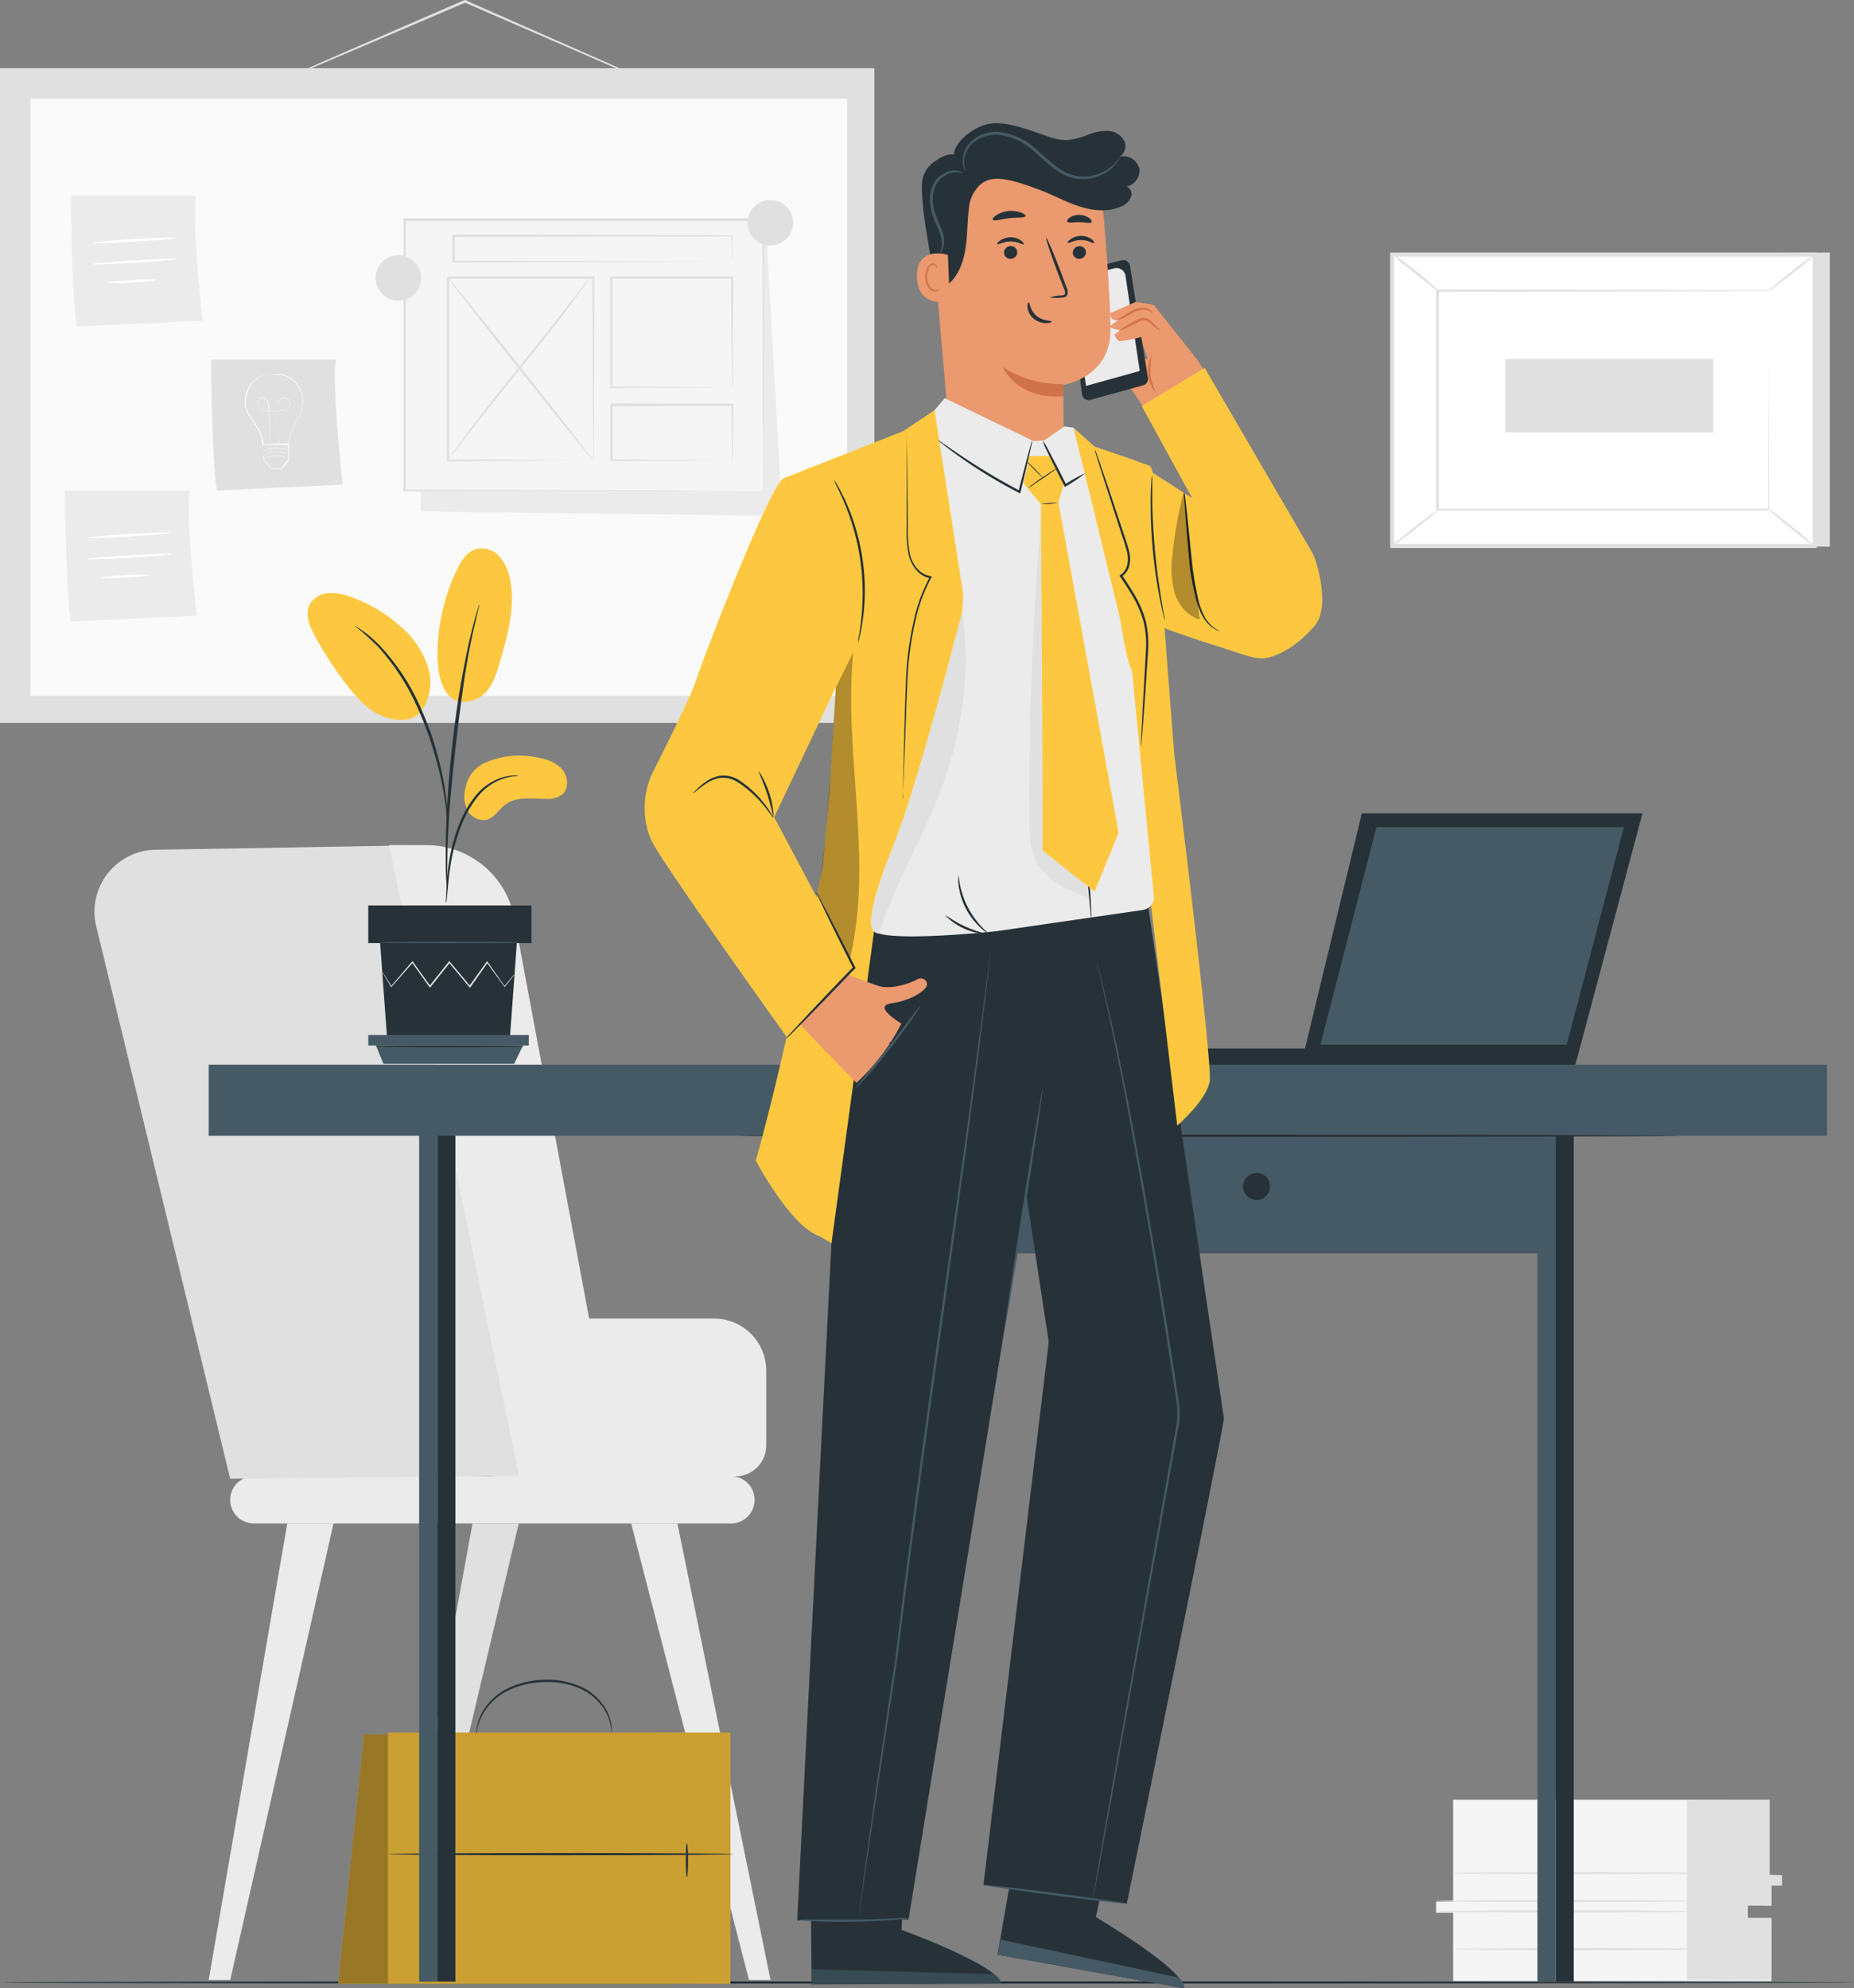 <?xml version="1.0" encoding="UTF-8"?> <svg xmlns="http://www.w3.org/2000/svg" viewBox="0 0 414.07 444.09"><rect x="0" y="0" width="414.07" height="444.09" fill="#808080" stroke="none"/> <defs> <style> .cls-1 { fill: #e0e0e0; } .cls-2 { fill: #fff; } .cls-3 { fill: #fafafa; } .cls-4 { fill: #ebebeb; } .cls-5 { fill: #f5f5f5; } .cls-6 { fill: #263238; } .cls-7 { fill: #fdc840; } .cls-8 { opacity: 0.4; } .cls-9 { opacity: 0.2; } .cls-10 { fill: #455a64; } .cls-11 { fill: #eb996e; } .cls-12 { fill: #d1734a; } .cls-13 { opacity: 0.6; } .cls-14 { opacity: 0.3; } </style> </defs> <title>Ресурс 113</title> <g id="Слой_2" data-name="Слой 2"> <g id="Background_Complete" data-name="Background Complete"> <g> <polygon class="cls-1" points="408.68 56.41 408.68 122.1 314.33 122.1 310.93 56.87 408.68 56.41"></polygon> <g> <rect class="cls-2" x="325.56" y="42.24" width="65.09" height="94.35" transform="translate(268.69 447.52) rotate(-90)"></rect> <path class="cls-1" d="M405.73,122.41H310.48v-66h95.24Zm-94.35-.9h93.45V57.32H311.38Z"></path> </g> <g> <rect class="cls-2" x="321.15" y="64.96" width="73.91" height="48.92"></rect> <path class="cls-1" d="M395.06,65h-1.42l-4.06,0-15.23.06-53.2.11.21-.21c0,14.95,0,31.51,0,48.91h0l-.23-.23,73.91,0-.19.19.1-35.59c0-4.25,0-7.57,0-9.84l0-2.59c0-.59,0-.9,0-.9s0,.28,0,.86l0,2.55,0,9.8.1,35.71v.19h-.19l-73.91,0h-.23v-.23h0c0-17.41,0-34,0-48.91v-.21h.21l53.34.11,15.18.06,4,0h1.37Z"></path> </g> <path class="cls-1" d="M310.93,56.69a8,8,0,0,1,1.62,1.05c1,.7,2.28,1.69,3.7,2.82s2.67,2.21,3.55,3A7.66,7.66,0,0,1,321.15,65c-.09.1-2.36-1.77-5.19-4A51.45,51.45,0,0,1,310.93,56.69Z"></path> <ellipse class="cls-1" cx="400.17" cy="60.92" rx="6.52" ry="0.23" transform="translate(48.58 261.49) rotate(-38.36)"></ellipse> <g> <path class="cls-2" d="M405.2,122l-10.52-8.53"></path> <ellipse class="cls-1" cx="399.94" cy="117.71" rx="0.23" ry="6.77" transform="translate(56.67 354.3) rotate(-50.98)"></ellipse> </g> <ellipse class="cls-1" cx="315.99" cy="117.96" rx="6.45" ry="0.23" transform="translate(-5.03 221.46) rotate(-38.34)"></ellipse> <rect class="cls-1" x="351.22" y="65.14" width="16.38" height="46.5" transform="translate(271.02 447.8) rotate(-90)"></rect> </g> <g> <path class="cls-1" d="M147.86,19.6l-.23-.07-.66-.26-2.52-1.05-9.24-4L104.79,1,103.74.55H104L74.16,13.29l-9,3.79-2.46,1a5.93,5.93,0,0,1-.87.32,5.89,5.89,0,0,1,.83-.42l2.42-1.1L74,12.94,103.74,0l.11,0L104,0,105,.51,135.36,13.9,144.53,18,147,19.17l.64.31A.81.81,0,0,1,147.86,19.6Z"></path> <rect class="cls-1" y="15.23" width="195.29" height="146.23"></rect> <rect class="cls-3" x="6.83" y="22.03" width="182.37" height="133.42"></rect> <g> <path class="cls-1" d="M47.11,80.33s.19,22.4,1.33,29.23l28.09-1.33s-2.47-22-1.52-27.9Z"></path> <g> <path class="cls-2" d="M60.95,83.49h.41a6.88,6.88,0,0,1,1.17.06,6.4,6.4,0,0,1,1.79.53,5.86,5.86,0,0,1,1.94,1.54A6.76,6.76,0,0,1,67.6,88.3a6.53,6.53,0,0,1-.29,3.47,10.26,10.26,0,0,1-.79,1.73,18.35,18.35,0,0,0-.9,1.75,15,15,0,0,0-1.14,4v.09h-.09l-2.77,0-2.91,0h-.1v-.1a8.31,8.31,0,0,0-1.35-3.84c-.34-.58-.71-1.11-1.05-1.66a16.38,16.38,0,0,1-1-1.61,5.42,5.42,0,0,1-.44-3.42A7.29,7.29,0,0,1,55.84,86a5.42,5.42,0,0,1,1.83-1.65,6.87,6.87,0,0,1,1.73-.67,7.34,7.34,0,0,1,1.15-.19h.3l-.3,0a8.48,8.48,0,0,0-1.13.22,7,7,0,0,0-1.69.69A5.34,5.34,0,0,0,56,86.08a7.2,7.2,0,0,0-1,2.75,5.26,5.26,0,0,0,.44,3.31,16.44,16.44,0,0,0,1,1.59c.34.54.72,1.08,1.06,1.66a8.47,8.47,0,0,1,1.39,3.94l-.11-.1,2.91,0,2.77,0-.1.09a15.12,15.12,0,0,1,1.16-4,18.4,18.4,0,0,1,.91-1.77,10.13,10.13,0,0,0,.78-1.7,6.38,6.38,0,0,0,.31-3.38,6.65,6.65,0,0,0-1.29-2.65,5.79,5.79,0,0,0-1.88-1.53,6.5,6.5,0,0,0-1.75-.55,7.87,7.87,0,0,0-1.16-.09h-.41Z"></path> <path class="cls-2" d="M62.39,99.1l0-.09,0-.26-.15-1c-.13-.87-.31-2.13-.44-3.71,0-.39-.06-.81-.07-1.23s0-.88,0-1.34A3.75,3.75,0,0,1,62,90.06,2.13,2.13,0,0,1,63,89a1.43,1.43,0,0,1,1.53.29,1.07,1.07,0,0,1,.33.77,1.37,1.37,0,0,1-.29.8,1.83,1.83,0,0,1-.68.55,3.57,3.57,0,0,1-.83.28,10.08,10.08,0,0,1-1.77.21,10.31,10.31,0,0,1-1.78-.09,3.35,3.35,0,0,1-.85-.24A2.18,2.18,0,0,1,58,91a1.64,1.64,0,0,1-.41-.75,1.27,1.27,0,0,1,.1-.83,1.13,1.13,0,0,1,.59-.57,1,1,0,0,1,.8,0,1.51,1.51,0,0,1,.6.51,2.07,2.07,0,0,1,.3.7,8.46,8.46,0,0,1,.14,1.43l.13,2.57.19,3.73,0,1v.26c0,.06,0,.09,0,.09s0,0,0-.09l0-.26-.06-1-.22-3.72L60,91.57a8.44,8.44,0,0,0-.14-1.42,2,2,0,0,0-.29-.67A1.43,1.43,0,0,0,59,89a.93.93,0,0,0-.74,0,1.05,1.05,0,0,0-.54.53,1.19,1.19,0,0,0-.09.78,1.55,1.55,0,0,0,.39.71,2.53,2.53,0,0,0,1.5.72,10.3,10.3,0,0,0,1.77.08,10,10,0,0,0,1.76-.2,3.49,3.49,0,0,0,.81-.27,1.75,1.75,0,0,0,.65-.52,1.28,1.28,0,0,0,.27-.75,1,1,0,0,0-.3-.71,1.35,1.35,0,0,0-1.44-.28,2.05,2.05,0,0,0-1,1,3.69,3.69,0,0,0-.31,1.38c0,.46,0,.91,0,1.34s0,.84.07,1.23c.12,1.57.3,2.83.41,3.71l.14,1,0,.26C62.39,99.06,62.39,99.1,62.39,99.1Z"></path> <path class="cls-2" d="M58.69,99.24s0,.35.07.93l.13,2.43,0-.06,1.89,2.18-.1,0,2.19-.12-.09,0,1.09-1.33.55-.66,0,.09-.08-3.6.12.11-4.08,0H59.13l-.44,0,.39,0,1.15-.06L64.39,99h.12v.12l.11,3.6v0l0,0-.55.67-1.09,1.33,0,0h-.06l-2.19.11h-.06l0,0-1.86-2.21,0,0v0l0-2.5A7.48,7.48,0,0,1,58.69,99.24Z"></path> <path class="cls-2" d="M64.33,102.41l-.21-.09c-.13-.06-.32-.14-.57-.22a5.53,5.53,0,0,0-3.93.12c-.24.1-.43.19-.55.26l-.2.1.18-.13a4.59,4.59,0,0,1,.55-.29,5.25,5.25,0,0,1,4-.12,4.59,4.59,0,0,1,.56.25Z"></path> <path class="cls-2" d="M64.33,101.53l-.21-.09c-.13-.06-.32-.14-.57-.22a5.53,5.53,0,0,0-3.93.12c-.24.1-.43.19-.55.26l-.2.1.18-.13a4.57,4.57,0,0,1,.55-.29,5.25,5.25,0,0,1,4-.12,4.56,4.56,0,0,1,.56.25Z"></path> <path class="cls-2" d="M64.28,100.7l-.21-.09c-.13-.06-.32-.14-.57-.22a5.53,5.53,0,0,0-3.93.12c-.24.1-.42.19-.55.26l-.2.1.18-.13a4.57,4.57,0,0,1,.55-.29,5.25,5.25,0,0,1,4-.12,4.58,4.58,0,0,1,.56.25Z"></path> </g> </g> <g> <path class="cls-4" d="M15.82,43.71s.19,22.4,1.33,29.23l28.09-1.33s-2.47-22-1.52-27.9Z"></path> <ellipse class="cls-2" cx="30.07" cy="53.69" rx="9.44" ry="0.28" transform="translate(-3.17 1.9) rotate(-3.44)"></ellipse> <ellipse class="cls-2" cx="30.07" cy="58.43" rx="9.44" ry="0.28" transform="translate(-3.45 1.91) rotate(-3.44)"></ellipse> <ellipse class="cls-2" cx="29.35" cy="62.84" rx="5.38" ry="0.28" transform="translate(-3.72 1.88) rotate(-3.44)"></ellipse> </g> <g> <path class="cls-4" d="M14.49,109.6s.19,22.4,1.33,29.23l28.09-1.33s-2.47-22-1.52-27.9Z"></path> <ellipse class="cls-2" cx="28.74" cy="119.58" rx="9.44" ry="0.28" transform="translate(-7.13 1.94) rotate(-3.44)"></ellipse> <ellipse class="cls-2" cx="28.74" cy="124.32" rx="9.44" ry="0.28" transform="translate(-7.41 1.95) rotate(-3.44)"></ellipse> <ellipse class="cls-2" cx="28.02" cy="128.74" rx="5.38" ry="0.28" transform="translate(-7.68 1.92) rotate(-3.44)"></ellipse> </g> <g> <polygon class="cls-4" points="91.26 49.65 94.05 114.25 174.69 115.22 171.07 50.5 91.26 49.65"></polygon> <g> <g> <rect class="cls-5" x="90.33" y="49.18" width="80.11" height="60.49"></rect> <path class="cls-1" d="M170.44,109.67s0-.39,0-1.12l0-3.23c0-2.84,0-7-.06-12.24,0-10.55-.07-25.64-.12-43.9l.23.23-80.1,0h0l.28-.28c0,21.75,0,42.35,0,60.49l-.25-.25,57.78.12,16.43.07,4.37,0H169l-4.32,0-16.38.07-57.94.12h-.25v-.25c0-18.14,0-38.73,0-60.49v-.28h.28l80.1,0h.23v.23c0,18.32-.09,33.46-.12,44l-.06,12.19,0,3.19C170.45,109.32,170.44,109.67,170.44,109.67Z"></path> </g> <g> <rect class="cls-5" x="99.99" y="62" width="32.47" height="40.87"></rect> <path class="cls-1" d="M132.47,102.87a1.3,1.3,0,0,1,0-.21v-.58l0-2.23-.07-8.38c0-7.19-.07-17.37-.12-29.46l.25.25-32.47,0,.27-.27h0v2.8q0,1.41,0,2.8,0,2.78,0,5.51c0,3.63,0,7.17,0,10.6,0,6.86,0,13.3,0,19.14l-.23-.23,23.51.12,6.6.06,1.75,0,.62,0-.57,0-1.71,0-6.55.06L100,103.1h-.23v-.23c0-5.84,0-12.27,0-19.14,0-3.43,0-7,0-10.6q0-2.72,0-5.51V62h0l.28-.28,32.47,0h.25V62c-.05,12.15-.09,22.39-.12,29.62l-.07,8.33,0,2.19v.55A.75.75,0,0,1,132.47,102.87Z"></path> </g> <g> <rect class="cls-5" x="101.24" y="52.65" width="62.23" height="5.89"></rect> <path class="cls-1" d="M163.47,58.54a3.31,3.31,0,0,1,0-.4l0-1.14-.06-4.34.11.11c-10.5.1-34.42.16-62.23.16h0l.28-.27h0v1.48q0,.75,0,1.49c0,1,0,2,0,2.89l-.27-.27,44.11.12,13.24.08,3.6,0,.94,0,.33,0-.3,0-.91,0-3.54,0-13.18.08-44.31.12H101v-.28c0-.94,0-1.91,0-2.89q0-.74,0-1.49V52.67h0l.28-.28h0c27.81,0,51.74.07,62.23.16h.11v.11l-.06,4.41,0,1.12A2.24,2.24,0,0,1,163.47,58.54Z"></path> </g> <g> <rect class="cls-5" x="136.44" y="62" width="27.03" height="24.63"></rect> <path class="cls-1" d="M163.47,86.63a3.65,3.65,0,0,1,0-.48l0-1.34-.06-5L163.24,62l.23.23-27,0,.27-.27h0v3.31q0,1.66,0,3.28,0,3.25,0,6.35l0,11.66-.24-.24,19.5.12,5.53.06,1.48,0,.53,0-.47,0-1.43,0-5.48.06-19.65.12h-.24v-.24c0-3.61,0-7.53,0-11.66q0-3.1,0-6.35,0-1.62,0-3.28,0-.83,0-1.66V62h0l.28-.28,27,0h.24V62c0,7.41-.09,13.58-.12,17.95l-.06,5,0,1.29A2.41,2.41,0,0,1,163.47,86.63Z"></path> </g> <g> <rect class="cls-5" x="136.44" y="90.49" width="27.03" height="12.38"></rect> <path class="cls-1" d="M163.47,102.87a8.27,8.27,0,0,1,0-.9l0-2.48-.11-9,.2.2-27,.08.27-.27h0v1.6q0,.81,0,1.61,0,1.6,0,3.15c0,2.07,0,4.08,0,6l-.26-.26,19.33.12,5.63.07,1.52,0a4,4,0,0,1,.55,0,2.54,2.54,0,0,1-.48,0l-1.47,0-5.57.07-19.5.12h-.26v-.26c0-1.92,0-3.93,0-6q0-1.55,0-3.15,0-.8,0-1.61v-1.6h0l.28-.28,27,.08h.2v.2l-.11,9.12-.05,2.44A5.86,5.86,0,0,1,163.47,102.87Z"></path> </g> <g> <path class="cls-2" d="M131.66,62.07C121.61,76,110,89,100,102.87"></path> <path class="cls-1" d="M100,102.87a1.92,1.92,0,0,1,.27-.46l.85-1.24c.74-1.08,1.85-2.61,3.25-4.48,2.79-3.75,6.78-8.83,11.25-14.39S124.12,71.71,127,68l3.39-4.37.93-1.18c.22-.27.34-.4.36-.39a1.92,1.92,0,0,1-.27.46l-.85,1.24c-.74,1.08-1.85,2.61-3.25,4.48C124.51,72,120.51,77.09,116,82.64s-8.51,10.59-11.37,14.28l-3.39,4.37-.93,1.18C100.13,102.74,100,102.88,100,102.87Z"></path> </g> <g> <line class="cls-2" x1="99.99" y1="62" x2="132.47" y2="102.87"></line> <ellipse class="cls-1" cx="116.23" cy="82.43" rx="0.28" ry="26.1" transform="translate(-26.05 90.2) rotate(-38.47)"></ellipse> </g> </g> <circle class="cls-1" cx="88.97" cy="62.09" r="5.08"></circle> <circle class="cls-1" cx="172.05" cy="49.75" r="5.08"></circle> </g> </g> <g> <path class="cls-5" d="M324.55,402v22.77h-3.8v2.47h3.8V442.5h71.07V428.64h-5.26v-3h5.26v-4.53H398V419h-2.78V402Z"></path> <polygon class="cls-1" points="376.75 402.08 376.75 442.25 395.62 442.25 395.62 428.38 390.36 428.38 390.36 425.62 395.62 425.71 395.62 421.18 398.01 421.18 397.96 418.84 395.19 418.77 395.19 402.02 376.75 402.08"></polygon> <ellipse class="cls-1" cx="349.37" cy="426.94" rx="28.72" ry="0.25"></ellipse> <ellipse class="cls-1" cx="349.37" cy="424.62" rx="28.72" ry="0.25"></ellipse> <ellipse class="cls-1" cx="353.06" cy="418.4" rx="28.72" ry="0.25"></ellipse> <ellipse class="cls-1" cx="353.42" cy="435.36" rx="28.72" ry="0.25"></ellipse> </g> <g> <path class="cls-4" d="M110,329.77h54.22a6.91,6.91,0,0,0,6.91-6.91v-16.7a11.64,11.64,0,0,0-11.64-11.64H109.56Z"></path> <g> <path class="cls-4" d="M163.28,340.28H56.67A5.25,5.25,0,0,1,51.42,335h0a5.25,5.25,0,0,1,5.25-5.25H163.28a5.25,5.25,0,0,1,5.25,5.25h0A5.25,5.25,0,0,1,163.28,340.28Z"></path> <path class="cls-1" d="M34.94,189.8l58.65-1,37.23,140.7-79.41.8L21.49,206.91A13.85,13.85,0,0,1,34.94,189.8Z"></path> <polygon class="cls-4" points="64.16 340.28 46.61 442.26 51.42 442.26 74.49 340.28 64.16 340.28"></polygon> <polygon class="cls-1" points="105.53 340.28 86.88 442.26 91.69 442.26 115.86 340.28 105.53 340.28"></polygon> <polygon class="cls-4" points="151.29 340.28 172.09 442.26 167.28 442.26 140.96 340.28 151.29 340.28"></polygon> </g> <path class="cls-4" d="M86.88,188.76l29,140.85h22.26L114.89,205.16a20,20,0,0,0-19.71-16.39Z"></path> </g> </g> <g id="Floor"> <path class="cls-6" d="M414.07,442.81c0,.14-92.51.26-206.61.26S.83,443,.83,442.81s92.49-.26,206.63-.26S414.07,442.67,414.07,442.81Z"></path> </g> <g id="Briefcase"> <g> <polygon class="cls-7" points="151.98 443.1 75.52 443.1 81.3 387.44 151.98 386.99 151.98 443.1"></polygon> <g class="cls-8"> <polygon points="151.98 443.1 75.52 443.1 81.3 387.44 151.98 386.99 151.98 443.1"></polygon> </g> <rect class="cls-7" x="86.67" y="386.99" width="76.46" height="56.11"></rect> <g class="cls-9"> <rect x="86.67" y="386.99" width="76.46" height="56.11"></rect> </g> <ellipse class="cls-6" cx="125.36" cy="414.15" rx="38.42" ry="0.26"></ellipse> <ellipse class="cls-6" cx="100.29" cy="415.35" rx="0.26" ry="4.2"></ellipse> <ellipse class="cls-6" cx="153.42" cy="415.5" rx="0.26" ry="3.75"></ellipse> <path class="cls-6" d="M136.61,387.28c-.05,0,0-.6-.19-1.66a10.54,10.54,0,0,0-1.69-4.15,12.24,12.24,0,0,0-5.05-4.24,18,18,0,0,0-8-1.51,19.55,19.55,0,0,0-8,1.79,13.21,13.21,0,0,0-5.1,4.21,11.38,11.38,0,0,0-1.87,4.08c-.24,1-.25,1.65-.3,1.65a1.39,1.39,0,0,1,0-.44,7.24,7.24,0,0,1,.12-1.25,10.85,10.85,0,0,1,1.77-4.25,13.29,13.29,0,0,1,5.19-4.43,19.59,19.59,0,0,1,8.15-1.88,18.13,18.13,0,0,1,8.21,1.6,12.37,12.37,0,0,1,5.16,4.47,10.12,10.12,0,0,1,1.59,4.32,6.7,6.7,0,0,1,0,1.26A1.39,1.39,0,0,1,136.61,387.28Z"></path> </g> </g> <g id="Plant"> <g> <g> <path class="cls-7" d="M107.93,170.56a18.89,18.89,0,0,1,11.72-1.42c2.13.35,4.34,1,5.79,2.58s1.72,4.41.06,5.78a5.55,5.55,0,0,1-3.65.93c-3.1,0-6.54-.58-9,1.28-1.41,1.06-2.35,2.83-4,3.35a4,4,0,0,1-4.39-2,6.82,6.82,0,0,1-.5-5A7.69,7.69,0,0,1,107.93,170.56Z"></path> <path class="cls-7" d="M99.77,154.79c2.18,3.11,6.42,2.08,8.38.18s2.79-4.65,3.55-7.28c1.73-6,3.47-12.3,2.18-18.41a10.23,10.23,0,0,0-2.35-5,5.34,5.34,0,0,0-5.06-1.68c-2.14.56-3.46,2.66-4.42,4.65a43.88,43.88,0,0,0-4.34,18.83c0,3,.35,6.21,2.06,8.72"></path> <path class="cls-7" d="M93.78,159.26a11.33,11.33,0,0,0,1.76-10.42,20.09,20.09,0,0,0-6.17-9,33.24,33.24,0,0,0-11.06-6.52,11.79,11.79,0,0,0-5-.84A5.22,5.22,0,0,0,69.17,135c-1.16,2.22,0,4.91,1.16,7.11a84.25,84.25,0,0,0,7.26,11.06c2.18,2.81,4.67,5.57,8,6.84s6.76,1.12,8.52-1.18"></path> <path class="cls-6" d="M99.62,201.76a6.79,6.79,0,0,0,.2-1.41l.38-3.86a55.75,55.75,0,0,1,.87-5.66,43.71,43.71,0,0,1,2.06-6.68,24.64,24.64,0,0,1,3.41-6,12.75,12.75,0,0,1,4.31-3.59,12.07,12.07,0,0,1,3.63-1.13,6.8,6.8,0,0,0,1.41-.2,6.62,6.62,0,0,0-1.43,0,11,11,0,0,0-3.79,1,12.72,12.72,0,0,0-4.55,3.62,24.07,24.07,0,0,0-3.54,6.17,40.87,40.87,0,0,0-2,6.79,47.9,47.9,0,0,0-.75,5.73c-.12,1.64-.17,3-.19,3.88A6.64,6.64,0,0,0,99.62,201.76Z"></path> <path class="cls-6" d="M99.89,198.79a2.8,2.8,0,0,0,0-.66c0-.49,0-1.11,0-1.88,0-1.63,0-4,.08-6.9.14-5.82.65-12.09,1.61-20.92.92-8.31,2.15-18,3.45-24.26.28-1.43.56-2.72.82-3.84s.47-2.1.67-2.89l.44-1.82a2.8,2.8,0,0,0,.11-.65,2.76,2.76,0,0,0-.23.62l-.55,1.8c-.24.78-.49,1.75-.77,2.87s-.6,2.41-.91,3.83A213,213,0,0,0,101,166.6c-1,8.85-1.41,16.91-1.45,22.75,0,2.92,0,5.28.1,6.91l.11,1.88A2.77,2.77,0,0,0,99.89,198.79Z"></path> <path class="cls-6" d="M99.92,183.24a12.47,12.47,0,0,0,0-2c-.07-1.26-.25-3.08-.6-5.31a70,70,0,0,0-1.73-7.74,63.42,63.42,0,0,0-3.24-9.16,48.79,48.79,0,0,0-9.51-14.8,24.14,24.14,0,0,0-2.24-2.08c-.34-.29-.65-.58-1-.81l-.87-.6a12.48,12.48,0,0,0-1.65-1.06,58.51,58.51,0,0,1,5.41,4.83,51.41,51.41,0,0,1,9.27,14.75,72.39,72.39,0,0,1,3.26,9.07A78.73,78.73,0,0,1,98.9,176c.4,2.21.64,4,.78,5.26A12.65,12.65,0,0,0,99.92,183.24Z"></path> </g> <polygon class="cls-6" points="84.9 210.66 86.46 232 113.87 232 115.43 210.66 84.9 210.66"></polygon> <rect class="cls-6" x="82.25" y="202.25" width="36.45" height="8.41"></rect> <polygon class="cls-10" points="82.25 231.19 82.25 233.52 83.96 233.52 118.1 233.52 118.1 231.19 82.25 231.19"></polygon> <polygon class="cls-10" points="85.64 237.62 83.96 233.52 116.8 233.52 114.84 237.62 85.64 237.62"></polygon> <path class="cls-1" d="M114.92,217.64a.88.88,0,0,1-.13.2l-.41.54-1.6,2-.07.09-.07-.09L108.72,215h.23l-3.86,5.47-.12.17-.14-.16L100.25,215h.26l-.25.32-4.1,5.14-.14.17-.13-.18L92,215h.22l-4.76,5.42-.08.1-.06-.11-1.49-2.5-.38-.67a1.06,1.06,0,0,1-.12-.24,1.06,1.06,0,0,1,.16.21l.42.64,1.56,2.46h-.15L92,214.82l.12-.14.11.15,3.9,5.44h-.26l4.09-5.14.25-.32.13-.16.13.16,4.57,5.46h-.26l3.9-5.44.11-.16.11.16,3.84,5.49h-.14l1.66-2,.44-.51C114.86,217.69,114.92,217.63,114.92,217.64Z"></path> <ellipse class="cls-10" cx="100.47" cy="210.52" rx="15.34" ry="0.17"></ellipse> <ellipse class="cls-6" cx="100.52" cy="233.75" rx="16.68" ry="0.17"></ellipse> </g> </g> <g id="Desk"> <g> <g> <g> <rect class="cls-6" x="259.05" y="234.2" width="80.28" height="3.9" transform="translate(598.38 472.3) rotate(180)"></rect> <polygon class="cls-6" points="351.77 238.1 366.83 181.67 304.15 181.67 290.51 238.1 351.77 238.1"></polygon> </g> <g> <polygon class="cls-10" points="294.27 233.83 350.26 233.83 363.3 184.28 307.01 184.28 294.27 233.83"></polygon> <path class="cls-6" d="M350.65,234.33h-57l13-50.55h57.32Zm-55.74-1h55l12.77-48.55H307.4Z"></path> </g> </g> <g> <g> <rect class="cls-10" x="93.61" y="249.06" width="4.05" height="193.56"></rect> <rect class="cls-6" x="97.66" y="249.61" width="4.05" height="193"></rect> </g> <g> <rect class="cls-10" x="343.37" y="249.06" width="4.05" height="193.56"></rect> <rect class="cls-6" x="347.43" y="249.61" width="4.05" height="193"></rect> </g> <rect class="cls-10" x="46.61" y="237.81" width="361.43" height="15.88"></rect> <rect class="cls-10" x="209.83" y="253.69" width="135.57" height="26.28"></rect> <circle class="cls-6" cx="280.64" cy="265.01" r="3.02"></circle> </g> <path class="cls-6" d="M374.94,253.69c0,.14-47,.26-104.9.26s-104.91-.12-104.91-.26,47-.26,104.91-.26S374.94,253.54,374.94,253.69Z"></path> </g> </g> <g id="Character"> <g> <g> <g> <path class="cls-11" d="M249.83,66.88c.54,0,7.85,1.22,7.85,1.22l9.88,12.46,1.49,2.36-13.34,8.52-5.89-8.72-5-3.25a5.09,5.09,0,0,1,5.28-.54,15.74,15.74,0,0,0,6.23,1.22l-1.76-5-5.42-1.08Z"></path> <path class="cls-6" d="M250.47,58.15a1.54,1.54,0,0,1,1.91,1.25c.81,5.11,3.26,20.49,4,25a1.46,1.46,0,0,1-1.06,1.66l-11.82,3.27a1.47,1.47,0,0,1-1.85-1.23l-3.18-25.53a1.55,1.55,0,0,1,1.15-1.69Z"></path> <path class="cls-4" d="M242.55,86.2l12-3.34-3.18-21.24a2.06,2.06,0,0,0-2.56-1.68l-9.61,2.55Z"></path> <g> <path class="cls-11" d="M254.3,70.66l-5.4,4.05s.45,1.42,1.27,1.52a33.44,33.44,0,0,0,5.17-1.1Z"></path> <path class="cls-11" d="M253.65,67.44,248,69.91s-.37,1.84,1.75,1.59l-1.9,1.36s.47.82,2.83.92,4.65-3.18,4.65-3.18Z"></path> </g> </g> <path class="cls-12" d="M259.26,73.72c0,.08-.69-.06-1.44-.75a11.61,11.61,0,0,0-1.3-1.09,1.84,1.84,0,0,0-1.79-.23,33.6,33.6,0,0,1-4.9,2.32,24.92,24.92,0,0,1,4.72-2.81,2.24,2.24,0,0,1,1.21-.13,2.65,2.65,0,0,1,1,.45,8.73,8.73,0,0,1,1.28,1.22A11,11,0,0,0,259.26,73.72Z"></path> <path class="cls-12" d="M258.15,87.81a7.73,7.73,0,0,1-.9-8.49,18.36,18.36,0,0,0-.31,4.33A18.37,18.37,0,0,0,258.15,87.81Z"></path> <path class="cls-12" d="M257.4,69.93c-.07.05-.37-.37-1.09-.6a3.85,3.85,0,0,0-2.86.33c-1.07.51-2,1.16-2.76,1.47s-1.28.38-1.29.32.45-.24,1.12-.64,1.56-1.07,2.71-1.62a4.78,4.78,0,0,1,1.75-.47,3.2,3.2,0,0,1,1.47.27C257.24,69.36,257.46,69.91,257.4,69.93Z"></path> </g> <path class="cls-7" d="M257,105.32l29.39,18.87-7.79,22.28s-20.11-6.21-19.74-6.86S257,105.32,257,105.32Z"></path> <g> <path class="cls-6" d="M249.38,406.93l-4.62,21.29s20.09,11.85,19.62,15.87l-41.6-7.48,5.84-33.47Z"></path> <path class="cls-10" d="M222.77,436.61l.72-3.35,39.62,8.42s1.71,1.14,1.26,2.41Z"></path> </g> <g> <path class="cls-6" d="M202.06,409.28l-.69,21.78s21.9,8,22.17,12l-42.27.18-.32-34Z"></path> <g class="cls-13"> <path class="cls-10" d="M181.27,443.28l.1-3.43,40.49,1.1s1.89.81,1.68,2.14Z"></path> </g> </g> <g> <g> <path class="cls-11" d="M208.19,52.22l4.31,50,25-2c.16-2.92-.05-14.22-.05-14.22s10.41-1.62,10.54-12c.06-5.05-.66-15.5-1.42-24.91a19.26,19.26,0,0,0-20.32-17.68h0A19.26,19.26,0,0,0,208.19,52.22Z"></path> <path class="cls-12" d="M237.48,85.8a24.2,24.2,0,0,1-13.57-3.86s3.21,7.49,13.59,6.55Z"></path> </g> <g> <g> <g> <path class="cls-6" d="M242.55,56.31a1.49,1.49,0,0,1-1.43,1.5,1.42,1.42,0,0,1-1.53-1.34A1.49,1.49,0,0,1,241,55,1.42,1.42,0,0,1,242.55,56.31Z"></path> <path class="cls-6" d="M244.36,54.26c-.18.19-1.31-.64-2.91-.64s-2.77.8-2.94.61.1-.44.61-.81a4.08,4.08,0,0,1,2.36-.73,3.92,3.92,0,0,1,2.32.75C244.28,53.82,244.45,54.17,244.36,54.26Z"></path> </g> <g> <path class="cls-6" d="M227.19,56.31a1.49,1.49,0,0,1-1.43,1.5,1.42,1.42,0,0,1-1.53-1.34,1.49,1.49,0,0,1,1.43-1.5A1.42,1.42,0,0,1,227.19,56.31Z"></path> <path class="cls-6" d="M228.63,54.56c-.18.19-1.31-.64-2.91-.63s-2.77.8-2.95.61.1-.44.61-.81a4.08,4.08,0,0,1,2.36-.73,3.92,3.92,0,0,1,2.32.75C228.56,54.12,228.72,54.47,228.63,54.56Z"></path> </g> <path class="cls-6" d="M234.44,66.42A10.6,10.6,0,0,1,237,66c.41,0,.79-.12.86-.4a2.08,2.08,0,0,0-.27-1.21l-1.21-3.11c-1.68-4.43-2.89-8.07-2.71-8.13s1.68,3.47,3.36,7.9l1.16,3.13a2.36,2.36,0,0,1,.21,1.6,1,1,0,0,1-.67.6,2.78,2.78,0,0,1-.69.1A10.4,10.4,0,0,1,234.44,66.42Z"></path> <path class="cls-6" d="M229.73,67.53c.26,0,.26,1.72,1.75,3s3.33,1,3.35,1.28-.41.34-1.19.36a4.32,4.32,0,0,1-2.79-1,3.77,3.77,0,0,1-1.36-2.48C229.42,67.95,229.61,67.52,229.73,67.53Z"></path> </g> <path class="cls-6" d="M229,48.29c-.16.43-1.75.23-3.63.45s-3.39.74-3.64.35c-.11-.19.15-.6.76-1a6.36,6.36,0,0,1,5.54-.61C228.77,47.74,229.12,48.08,229,48.29Z"></path> <path class="cls-6" d="M243.77,49.63c-.28.36-1.38,0-2.71,0s-2.45.24-2.7-.14c-.11-.18.06-.55.55-.89a3.92,3.92,0,0,1,4.36.13C243.74,49.08,243.89,49.45,243.77,49.63Z"></path> </g> <path class="cls-6" d="M219.49,40.8l-.06,0a8.19,8.19,0,0,0-3,5.29l0,.21c-.41,3-.33,6-.77,9s-1.46,6-3.65,8c-.9.84-2.5,1.42-3.24.43a2.54,2.54,0,0,1-.37-1.36c-.55-7.17-2.51-13.53-2.5-21a6.32,6.32,0,0,1,2.62-5.14c1.57-1.12,3.49-2.29,5.23-1.47s4,4.09,5.36,5.47"></path> <g> <path class="cls-11" d="M211.7,56.93c-.18-.08-7.15-2.12-6.92,5s7.32,5.42,7.33,5.22S211.7,56.93,211.7,56.93Z"></path> <path class="cls-12" d="M209.84,64.52s-.12.09-.33.19a1.24,1.24,0,0,1-.93,0,3.07,3.07,0,0,1-1.51-2.71,4.09,4.09,0,0,1,.29-1.79,1.43,1.43,0,0,1,.9-1,.63.63,0,0,1,.74.32c.1.2.06.34.1.35s.15-.12.08-.42a.79.79,0,0,0-.29-.44.94.94,0,0,0-.69-.16A1.74,1.74,0,0,0,207,60.08a4.21,4.21,0,0,0-.37,2c.09,1.43.87,2.75,1.91,3a1.33,1.33,0,0,0,1.13-.22C209.84,64.69,209.87,64.53,209.84,64.52Z"></path> </g> <path class="cls-6" d="M213.44,35.87c-1.75-2.85,3-6.93,6.56-8s8.14.6,11.63,1.76c2.21.73,4.4,1.75,6.72,1.66a15.7,15.7,0,0,0,4.51-1.15,11.51,11.51,0,0,1,4.55-.9,4.29,4.29,0,0,1,3.74,2.37c.59,1.44-.26,3.42-1.8,3.63a3.67,3.67,0,0,1,5.14,2.56,3.67,3.67,0,0,1-4.21,3.91c1-.77,2.56.5,2.44,1.76a3.68,3.68,0,0,1-2.43,2.69c-3,1.3-6.43.89-9.5-.15s-5.92-2.64-9-3.75-8.14-3.1-11.2-2c-2.25.79-3.82,3.5-5.09,2.91a4.35,4.35,0,0,1-2.25-3.2,12.59,12.59,0,0,1,.14-4.05"></path> <path class="cls-10" d="M250.23,35c-.06,0-.37.53-1.13,1.36a9.81,9.81,0,0,1-4,2.55,9,9,0,0,1-6.79-.27c-2.42-1.08-4.49-3.25-6.87-5.3a14.76,14.76,0,0,0-8-3.84,8.2,8.2,0,0,0-6.8,2.36,6.21,6.21,0,0,0-1.61,4.6,4.84,4.84,0,0,0,.31,1.31c.13.28.21.42.23.41a11.57,11.57,0,0,1-.26-1.73A6.12,6.12,0,0,1,217,32.2a7.78,7.78,0,0,1,6.38-2.05A14.4,14.4,0,0,1,231,33.88c2.34,2,4.47,4.23,7.06,5.35a9.68,9.68,0,0,0,11.21-2.68,6.63,6.63,0,0,0,.74-1.11C250.18,35.17,250.25,35,250.23,35Z"></path> <path class="cls-10" d="M209.89,56.62s.31-.2.58-.76a4.79,4.79,0,0,0,.35-2.58c-.16-2.29-2.18-4.75-2.44-7.92a7.15,7.15,0,0,1,.79-4.25,5.44,5.44,0,0,1,2.64-2.28,4.63,4.63,0,0,1,2.38-.32c.57.09.88.22.91.17s-.25-.25-.85-.44a4.43,4.43,0,0,0-2.6.12,5.74,5.74,0,0,0-3,2.42,7.55,7.55,0,0,0-.93,4.64A13,13,0,0,0,209,49.91a13.49,13.49,0,0,1,1.28,3.44A5.49,5.49,0,0,1,209.89,56.62Z"></path> </g> <path class="cls-6" d="M251.66,425.19s21.67-106.29,21.69-108.42l-38.71-20.46-15,124.74Z"></path> <path class="cls-6" d="M202.91,428.76l29.93-184.23V204.79l-43.35,3.1C189,209.44,178.05,429,178.05,429l4.22-.24h20.64"></path> <polygon class="cls-6" points="256.37 201.98 273.34 316.77 235.41 307.57 219.94 205.71 256.37 201.98"></polygon> <line class="cls-7" x1="264.84" y1="247.78" x2="262.92" y2="232.16"></line> <path class="cls-7" d="M262.92,251.42s6.59-5.66,7.25-9.94-7.92-73-7.92-73l-4.37-56.82c0,1,.12-7.16-1.2-7.65-4-1.51-12.22-4.25-12.22-4.25l-4.69-4.22s8.44,36.08,10.08,45.94Z"></path> <path class="cls-7" d="M208.72,91.63l-7.1,4.72L175,106.83l11.82,44.61-1.58,25.87-1.52,16.45s-7.92,40.73-14.92,65.48c0,0,7.81,14.8,14.23,16.87l2.67,1.59L195.21,208l8.17-11q1.18-1.59,2.21-3.27c2-3.27,6.58-10.7,10.23-16.43,4.82-7.57,11-24.77,9.17-32.11S208.72,91.63,208.72,91.63Z"></path> <path class="cls-6" d="M190.63,245.41a60.87,60.87,0,0,0,15.24-18.32"></path> <path class="cls-4" d="M208.72,91.63l6.41,41.12a59.28,59.28,0,0,1-2.6,15.51l-11.44,37s-9,20.17-5.89,22.75,27.3,0,27.3,0l32.74-4.75a2.87,2.87,0,0,0,2.45-3.12l-4.86-50.22c-1.64-3.47-2.31-10.56-3-13.09L239.76,95.53l-2.06-.27-4.48,3.08-2.36.19L211,88.94Z"></path> <path class="cls-1" d="M202.75,179.88c5.29-16.49,12.14-43.29,12.14-43.29,2.13,14-.2,28.35-5.41,41.54-4.25,10.77-9.41,18.91-13,29.93l-.11.46s-2,.1-1.86-2.84,3-11.72,4.91-16.59S202.75,179.88,202.75,179.88Z"></path> <polygon class="cls-7" points="234.36 101.85 229.91 101.85 228.58 107.93 232.47 112.65 236.39 112.25 237.67 107.89 236.62 105.45 234.36 101.85"></polygon> <path class="cls-7" d="M260.31,137.41c1.41.28,16.87,10.68,22.49,9.56s10.17-6.42,10.77-7.13c3.19-3.78,1.19-11.63.27-14.59a10,10,0,0,0-.92-2.07l-23.87-41L255,90.7l14.6,26.65Z"></path> <path class="cls-7" d="M145.18,187a18.33,18.33,0,0,1,.87-15c3.24-6.41,8.37-16.77,9.45-20.16,1.61-5,16.56-43.8,19.5-45l13,43.88-15.1,31.81,17.7,33.34-14.79,15.9S147.93,192.84,145.64,188C145.47,187.68,145.32,187.33,145.18,187Z"></path> <path class="cls-11" d="M191.29,241.88a49.21,49.21,0,0,0,7.39-8.72.31.31,0,0,1,0-.27.44.44,0,0,1,.3-.18,42.57,42.57,0,0,0,2.32-4.07c-2.47-1.61-5.7-4-2.19-4.54,4.32-.61,7.41-2.72,7.85-3.87s-1-2.18-2.14-1.45a15.92,15.92,0,0,1-4.16,1.44,10.4,10.4,0,0,1-3.52.22c-1.37-.15-7-2.59-8-2.77l-10.53,11.08S186.7,237.32,191.29,241.88Z"></path> <path class="cls-6" d="M260.21,138.63a6.1,6.1,0,0,1-.37-1.23c-.21-.8-.47-2-.76-3.42A110.36,110.36,0,0,1,257,111c0-1.48.08-2.68.14-3.5a6.11,6.11,0,0,1,.14-1.28,6.12,6.12,0,0,1,.06,1.29c0,.93,0,2.1,0,3.5,0,3,.18,7,.57,11.51s1,8.52,1.47,11.43l.59,3.45A6.12,6.12,0,0,1,260.21,138.63Z"></path> <path class="cls-6" d="M272.49,141s-.12,0-.33-.08a5.29,5.29,0,0,1-.89-.42,7.73,7.73,0,0,1-2.54-2.58,16.35,16.35,0,0,1-1.82-5,61.09,61.09,0,0,1-1.2-6.43c-.42-4.62-.77-8.77-1-11.8l-.24-3.58a6.41,6.41,0,0,1,0-1.32,6.41,6.41,0,0,1,.22,1.3l.41,3.56c.32,3,.73,7.19,1.15,11.77.28,2.27.72,4.43,1.15,6.38a16.85,16.85,0,0,0,1.66,5,8.11,8.11,0,0,0,2.33,2.6C272.06,140.79,272.51,141,272.49,141Z"></path> <g class="cls-14"> <path d="M264.39,109.84a88.47,88.47,0,0,0-2.52,14.05,21.44,21.44,0,0,0,.45,8.49c.85,2.72,2.87,5.23,5.63,6q-1.88-13.91-3.33-27.88"></path> </g> <g class="cls-14"> <path d="M182.51,199.74s4.68,9.59,7.27,14.61c5.4-22.31-1.45-45.79.78-68.64l-3.9,7.87-1.1,18.21-.84,10.68S183.92,194,182.51,199.74Z"></path> </g> <path class="cls-6" d="M186.29,107.23a8,8,0,0,1,.79,1.25c.25.41.53.91.83,1.52s.67,1.28,1,2.07a47.16,47.16,0,0,1,2.11,5.6,48.69,48.69,0,0,1,2.13,14.46,47.18,47.18,0,0,1-.41,6c-.09.85-.25,1.6-.36,2.27s-.24,1.23-.36,1.7a8,8,0,0,1-.4,1.42,8.06,8.06,0,0,1,.2-1.46c.09-.47.19-1,.27-1.7s.22-1.42.28-2.26a53.34,53.34,0,0,0,.29-5.92,52.08,52.08,0,0,0-2.11-14.33,53.35,53.35,0,0,0-2-5.59c-.3-.79-.65-1.47-.92-2.09s-.53-1.13-.75-1.55A8.06,8.06,0,0,1,186.29,107.23Z"></path> <path class="cls-6" d="M172.75,182.78c-.07,0-.73-1.06-2-2.65a25.83,25.83,0,0,0-5.91-5.36,6,6,0,0,0-4.08-1,8.07,8.07,0,0,0-3.23,1.37c-1.69,1.16-2.61,2.07-2.68,2s.18-.27.6-.68a16.49,16.49,0,0,1,1.87-1.62,8,8,0,0,1,3.37-1.54,6.37,6.37,0,0,1,4.42,1A23.11,23.11,0,0,1,171,179.9a19.76,19.76,0,0,1,1.36,2.06A2.8,2.8,0,0,1,172.75,182.78Z"></path> <path class="cls-6" d="M169.48,172.27a20.2,20.2,0,0,1,3.3,10.15c-.15,0-.55-2.34-1.46-5.14S169.34,172.34,169.48,172.27Z"></path> <path class="cls-6" d="M182.2,199.13a8.45,8.45,0,0,1,.75,1.28l1.9,3.59c1.59,3.05,3.76,7.3,6.17,12.07l.08.16-.13.13-1,1c-3.93,4.09-7.5,7.78-10.11,10.43l-3.11,3.12a9.6,9.6,0,0,1-1.19,1.09,9.61,9.61,0,0,1,1-1.23l3-3.23c2.54-2.71,6.07-6.44,10-10.53l1-1,0,.3c-2.4-4.77-4.52-9.05-6-12.14l-1.75-3.66A8.45,8.45,0,0,1,182.2,199.13Z"></path> <path class="cls-6" d="M201.68,179a5.36,5.36,0,0,1,0-.86l0-2.47.21-9.09c.11-3.84.2-8.4.41-13.48a73.2,73.2,0,0,1,2.24-16.37,37.69,37.69,0,0,1,3.16-7.91l.19.37a5.4,5.4,0,0,1-3.19-1.81,7.78,7.78,0,0,1-1.67-3.11,24.41,24.41,0,0,1-.52-6.48c0-4.08,0-7.71,0-10.76l0-7.13,0-1.92a3.62,3.62,0,0,1,0-.66,3.63,3.63,0,0,1,0,.66l.05,1.92.11,7.13.11,10.76a24.3,24.3,0,0,0,.54,6.34,7.3,7.3,0,0,0,1.57,2.91,4.91,4.91,0,0,0,2.9,1.64l.36.05-.17.32a37.59,37.59,0,0,0-3.1,7.8,74.41,74.41,0,0,0-2.26,16.26c-.24,5.06-.36,9.63-.52,13.47l-.37,9.08-.13,2.47A5.34,5.34,0,0,1,201.68,179Z"></path> <path class="cls-6" d="M244.54,100.38a2.79,2.79,0,0,1,.23.55l.58,1.61,2.06,6,3,9c.55,1.73,1.23,3.48,1.74,5.44a7.07,7.07,0,0,1,.13,3.11,4.15,4.15,0,0,1-1.78,2.72l.08-.36c.85,1.25,1.73,2.58,2.57,4a24,24,0,0,1,2.8,6.48,23,23,0,0,1,.45,6.56c-.24,4.16-.52,7.89-.73,11l-.55,7.43-.18,2a3.61,3.61,0,0,1-.1.7,3.61,3.61,0,0,1,0-.71l.08-2,.38-7.44.62-11a22.82,22.82,0,0,0-.47-6.41,23.71,23.71,0,0,0-2.75-6.33c-.82-1.38-1.7-2.7-2.55-3.95l-.15-.22.23-.14a3.65,3.65,0,0,0,1.55-2.39,6.6,6.6,0,0,0-.11-2.89c-.48-1.88-1.16-3.69-1.7-5.41l-2.93-9.07-1.91-6-.49-1.64A2.79,2.79,0,0,1,244.54,100.38Z"></path> <path class="cls-10" d="M205.61,224.62a3.26,3.26,0,0,1-.46.82c-.32.51-.8,1.23-1.42,2.11-1.22,1.76-3,4.16-5,6.73s-3.94,4.84-5.36,6.44c-.71.8-1.3,1.44-1.72,1.87s-.66.66-.69.64a25.1,25.1,0,0,1,2.12-2.75c1.35-1.66,3.21-4,5.23-6.53s3.81-4.92,5.11-6.62A25.12,25.12,0,0,1,205.61,224.62Z"></path> <path class="cls-10" d="M221.28,211.71s0,.19,0,.56l-.17,1.65-.72,6.33c-.65,5.49-1.62,13.43-2.9,23.24-2.53,19.61-6.37,46.66-10.5,76.54-2.06,14.95-3.95,29.2-5.56,42.17-.42,3.24-.75,6.41-1.21,9.48l-1.37,8.9-2.42,16c-1.47,9.78-2.63,17.69-3.39,23.17-.38,2.74-.66,4.87-.83,6.31-.08.72-.14,1.27-.16,1.65a2.66,2.66,0,0,0,0,.42c0,.12.07,0,.06,0v0s-.08,0-.08,0a2.11,2.11,0,0,1,0-.42c0-.37,0-.93.11-1.65.13-1.45.38-3.58.73-6.33.7-5.49,1.8-13.41,3.23-23.19l2.36-16,1.34-8.91c.45-3.06.77-6.23,1.18-9.47,1.59-13,3.46-27.23,5.52-42.18,4.13-29.89,8-56.92,10.65-76.52l3.06-23.21.82-6.31.23-1.64C221.24,211.9,221.28,211.71,221.28,211.71Z"></path> <path class="cls-10" d="M244.1,424.21s0-.19.07-.55l.26-1.59,1-6.11,3.94-22.47,13.19-74.1a17.24,17.24,0,0,0,.32-5.37c-.23-1.78-.52-3.57-.79-5.34l-1.62-10.45c-1.08-6.85-2.14-13.44-3.19-19.72-2.09-12.56-4.1-23.85-5.91-33.31s-3.39-17.09-4.59-22.34c-.57-2.63-1.08-4.66-1.4-6l-.36-1.57c-.08-.35-.11-.54-.11-.54s.06.18.16.53l.41,1.56c.35,1.37.9,3.39,1.5,6,1.27,5.24,2.9,12.86,4.76,22.31s3.9,20.74,6,33.3c1.06,6.28,2.14,12.88,3.22,19.72l1.62,10.45c.26,1.78.56,3.54.79,5.36a17.76,17.76,0,0,1-.33,5.53l-13.34,74.07L245.67,416l-1.14,6.1-.31,1.58C244.15,424,244.1,424.21,244.1,424.21Z"></path> <ellipse class="cls-10" cx="228.64" cy="269.77" rx="26.87" ry="0.26" transform="translate(-73.59 453.36) rotate(-80.99)"></ellipse> <path class="cls-10" d="M203.27,428.42a3.67,3.67,0,0,1-1,.17c-.63.08-1.55.16-2.69.25-2.27.18-5.42.35-8.9.4s-6.63,0-8.91-.11c-1.14-.05-2.06-.11-2.7-.16a3.67,3.67,0,0,1-1-.14,28.82,28.82,0,0,1,3.69-.07c2.28,0,5.42,0,8.9,0s6.62-.17,8.89-.25A28.82,28.82,0,0,1,203.27,428.42Z"></path> <path class="cls-10" d="M251.66,425.19a6,6,0,0,1-1.27-.06l-3.44-.37c-2.9-.33-6.91-.82-11.32-1.4s-8.42-1.12-11.31-1.54l-3.42-.52a6.9,6.9,0,0,1-1.25-.25,5.24,5.24,0,0,1,1.27.05c.81.07,2,.19,3.44.36,2.9.33,6.91.82,11.33,1.39S244.1,424,247,424.4l3.42.53A6,6,0,0,1,251.66,425.19Z"></path> <path class="cls-6" d="M209.44,98.28a6.4,6.4,0,0,1,1.11.71l2.94,2c2.49,1.71,6,4,10,6.28,1.5.86,3,1.66,4.32,2.38l-.36.16c.84-3.31,1.58-6.16,2.12-8.18l.66-2.36a3.52,3.52,0,0,1,.29-.83,3.52,3.52,0,0,1-.13.87l-.52,2.39c-.46,2-1.14,4.9-1.94,8.23l-.07.31-.28-.15c-1.37-.71-2.84-1.5-4.35-2.37a108,108,0,0,1-9.94-6.43c-1.22-.89-2.19-1.65-2.85-2.18A6.39,6.39,0,0,1,209.44,98.28Z"></path> <path class="cls-6" d="M242.48,105.64a35.59,35.59,0,0,1-4.42,3l-.22.14-.12-.24-1.35-2.63c-1-2-1.95-3.9-2.58-5.26a11.29,11.29,0,0,1-.93-2.25,11.3,11.3,0,0,1,1.26,2.08c.72,1.32,1.68,3.15,2.72,5.19l1.32,2.64-.34-.1A35.59,35.59,0,0,1,242.48,105.64Z"></path> <path class="cls-6" d="M235.93,104.66a5.91,5.91,0,0,1-.88.69c-.56.4-1.34,1-2.2,1.55s-1.66,1.12-2.24,1.5a5.89,5.89,0,0,1-1,.57,6,6,0,0,1,.88-.69c.56-.4,1.34-1,2.2-1.55s1.66-1.12,2.24-1.49A6,6,0,0,1,235.93,104.66Z"></path> <ellipse class="cls-6" cx="231.06" cy="104.82" rx="0.1" ry="2.68" transform="translate(-7.43 191.39) rotate(-44.35)"></ellipse> <path class="cls-6" d="M214.09,195.44a19.27,19.27,0,0,0,6.73,13.08,6.31,6.31,0,0,1-1.83-1.31,15.54,15.54,0,0,1-4.9-9.52A6.31,6.31,0,0,1,214.09,195.44Z"></path> <path class="cls-6" d="M219.91,208.61a14,14,0,0,1-8.79-4.13c.1-.12,1.82,1.25,4.25,2.38S219.94,208.46,219.91,208.61Z"></path> <path class="cls-6" d="M239.45,176.61a4.74,4.74,0,0,1,.37,1.07c.21.7.48,1.72.78,3,.61,2.53,1.34,6.06,1.93,10s.91,7.52,1.06,10.12c.07,1.3.11,2.35.12,3.08a4.74,4.74,0,0,1,0,1.13,4.76,4.76,0,0,1-.16-1.12l-.28-3.07c-.24-2.59-.62-6.16-1.2-10.08s-1.25-7.44-1.77-10l-.62-3A4.77,4.77,0,0,1,239.45,176.61Z"></path> <path class="cls-1" d="M232.79,113.67c-1.3,10.39-2.26,33-2.62,43.49-.3,8.76-.27,17.53-.24,26.3,0,2.82,0,5.75,1.2,8.32,2.09,4.63,7.2,6.95,11.9,8.88Z"></path> <g> <path class="cls-7" d="M244.47,199.16,249.84,186l-13.45-73.74-3.92.39s.55,76.64.37,77.33Z"></path> <path class="cls-6" d="M236.25,112.26a10.64,10.64,0,0,1-3.75.27,43.05,43.05,0,0,1,3.75-.27Z"></path> </g> </g> </g> </g> </svg> 